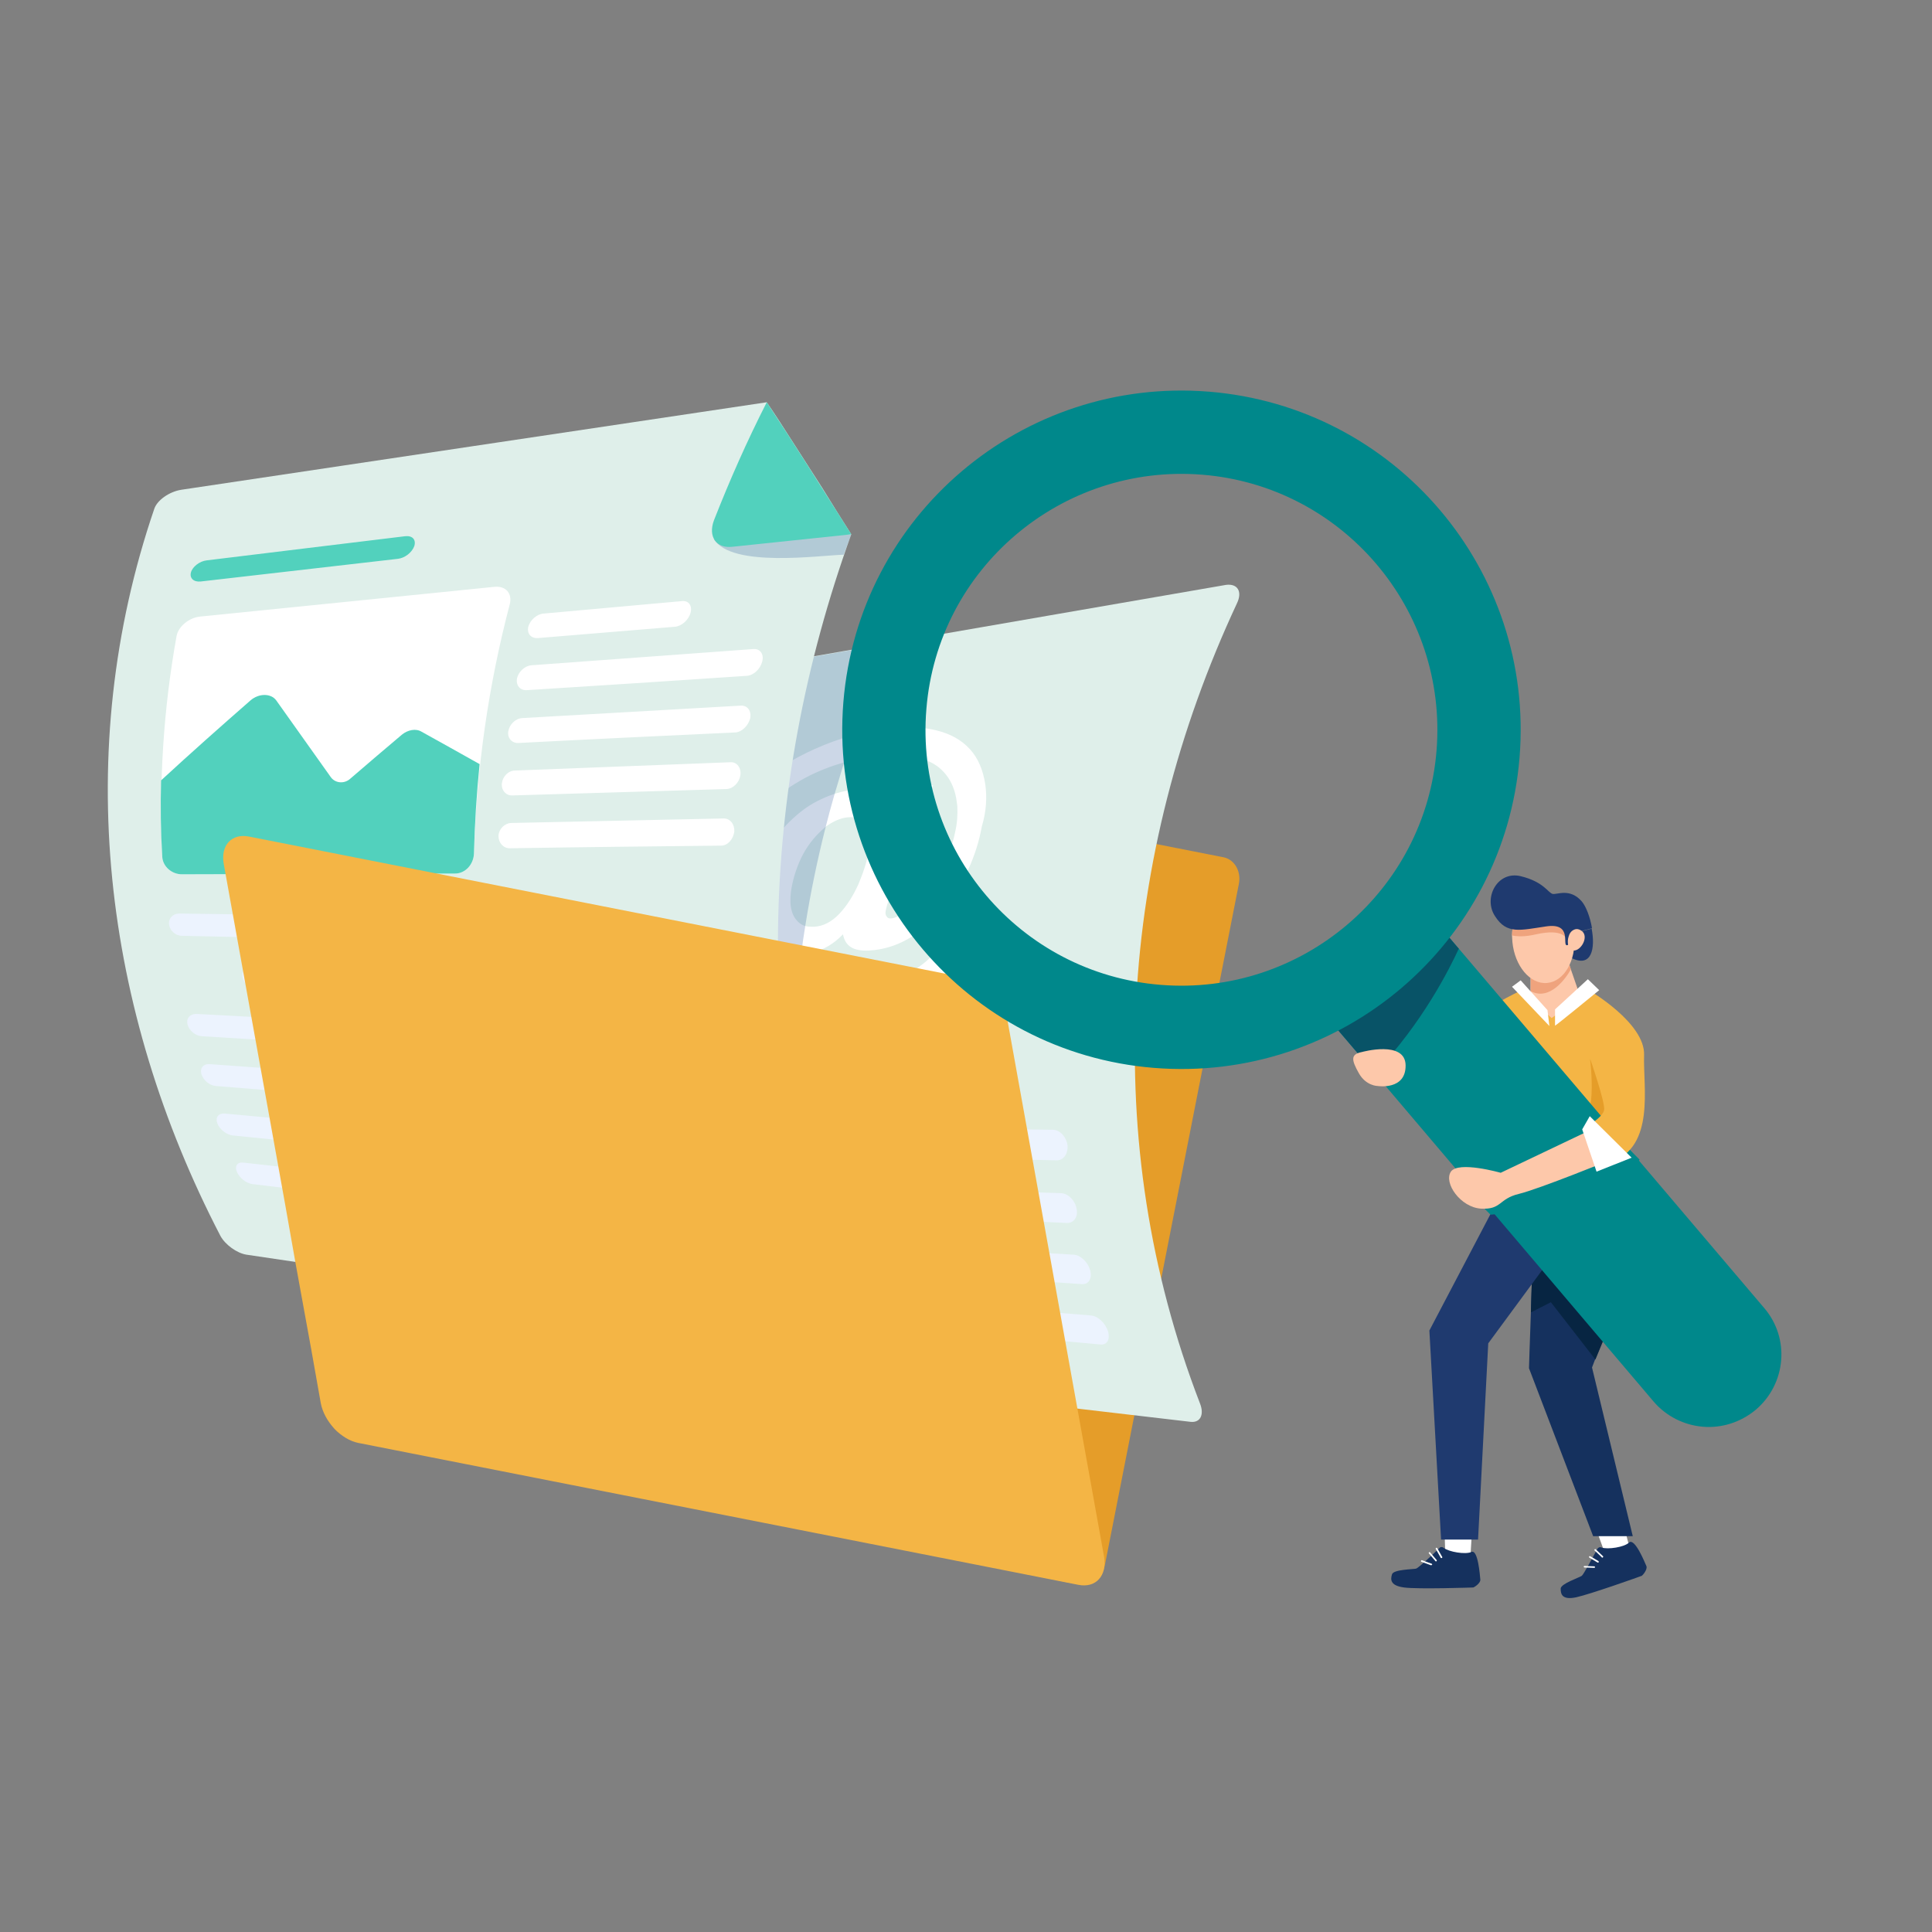 <?xml version="1.0" encoding="utf-8"?>
<!-- Generator: Adobe Illustrator 27.5.0, SVG Export Plug-In . SVG Version: 6.00 Build 0)  -->
<svg version="1.1" id="圖層_1" xmlns="http://www.w3.org/2000/svg" xmlns:xlink="http://www.w3.org/1999/xlink" x="0px" y="0px"
	 viewBox="0 0 512 512" style="enable-background:new 0 0 512 512;" xml:space="preserve">
<rect x="0" y="0" width="512" height="512" fill="#808080" stroke="none"/>
<style type="text/css">
	.st0{fill:#DFEFEA;}
	.st1{fill:#FFFFFF;}
	.st2{fill:#D3D3D3;}
	.st3{fill:#00726A;}
	.st4{fill:#00888B;}
	.st5{fill:#00666B;}
	.st6{fill:#033C5E;}
	.st7{fill:#FFD147;}
	.st8{fill:url(#SVGID_1_);}
	.st9{fill:#52D1BD;}
	.st10{fill:#F7B58E;}
	.st11{fill:#F39F85;}
	.st12{fill:#085367;}
	.st13{fill:#FDC75F;}
	.st14{fill:#F9F9F9;}
	.st15{fill:#0B7070;}
	.st16{fill:#174F78;}
	.st17{fill:#3EBDB0;}
	.st18{fill:#FDC8AA;}
	.st19{fill:#FFD6BB;}
	.st20{fill:#FBB188;}
	.st21{fill:#E59D29;}
	.st22{opacity:0.5;fill:#E2906D;}
	.st23{fill:#F4B545;}
	.st24{fill:#1F3A6F;}
	.st25{fill:#E29D2D;}
	.st26{fill:#FFDCA4;}
	.st27{fill:#3B82F4;}
	.st28{fill:#F4A882;}
	.st29{fill:#A9CCFF;}
	.st30{fill:#ECF3FE;}
	.st31{opacity:0.2;fill:#003889;}
	.st32{fill:#15315E;}
	.st33{fill:none;stroke:#444444;stroke-width:3.034;stroke-linecap:round;stroke-miterlimit:10;}
	.st34{fill:#072542;}
	.st35{fill:#EFA37D;}
	.st36{fill:#FFCB48;}
	.st37{opacity:0.37;fill:#2047B2;}
	.st38{fill:#36588E;}
	.st39{fill:#BDEFE6;}
	.st40{fill:#7FD6C5;}
	.st41{fill:#71C6B6;}
	.st42{fill:#129E9E;}
	.st43{fill:#ACC6E5;}
	.st44{opacity:0.24;fill:#003889;}
	.st45{opacity:0.35;fill:#2C70A8;}
	.st46{opacity:0.18;fill:#003889;}
	.st47{opacity:0.3;fill:#CE8E32;}
	.st48{fill:#C4D7F2;}
	.st49{fill:#9FBAD6;}
</style>
<g>
	<g>
		<path class="st21" d="M116.1,217.2l-6.1,31.6L87.8,362.8l-1.4,7c-0.7,3.4,0.3,6.7,2.3,8.9c0.2,0.2,0.4,0.4,0.6,0.6
			c1,0.9,2.2,1.5,3.6,1.8l190.3,38.3c4.6,0.9,8.5,0.7,9.6-4.6l35.5-180.5c0.7-3.3-1.1-6.5-4-7.1l-63-12.4c-1.9-0.4-4,0.5-5.3,2.3
			l-11,15.4l-118.7-23.4C121.7,208.3,117.1,211.9,116.1,217.2z"/>
		<g>
			<g>
				<path class="st0" d="M327.8,159.9c-31.3,67.1-36.6,142.5-9.8,212c1.2,3,0.1,5.2-2.5,4.9c-46.5-5.4-92.9-10.9-139.4-16.3
					c-2.6-0.3-5.9-2.5-7.3-5c-2.7-4.9-5.2-9.9-7.6-14.9c-22.1-47.4-27.9-100-12.6-150.9c0.8-2.4,4-4.8,7.2-5.4
					c26.5-4.6,53.1-9.2,79.6-13.8c29.8-5.2,59.6-10.3,89.5-15.5C328,154.6,329.3,156.8,327.8,159.9z"/>
				<g>
					<path class="st1" d="M261.1,207.8c-0.6-3.8-1.9-6.9-4.1-9.3c-2.2-2.4-5.2-4.1-9.1-5c-4.5-1.1-9.2-0.8-13.6-0.3
						c-2.7,0.3-5.5,0.9-8.2,1.6c-3.5,1-6.9,2.2-10.2,3.7c-5.6,2.5-10.8,5.7-15.5,9.7c-0.1,0.1-0.1,0.1-0.2,0.2
						c-4.2,3.6-7.8,7.9-10.5,12.8c-1.4,2.5-2.6,5.2-3.4,7.8c-0.7,2.4-1.2,4.8-1.5,7.3c-0.2,2-0.2,4-0.1,5.8c0.2,2.9,0.8,5.5,1.8,8
						c0.7,1.7,1.5,3.3,2.4,4.8c0.8,1.3,1.8,2.5,2.8,3.6c0.7,0.8,1.5,1.6,2.4,2.3c0.1,0.1,0.2,0.2,0.4,0.3c3.3,2.9,8.2,5.3,12.3,6.5
						c1.2,0.4,2.5,0.7,3.7,1c1.2,0.3,2.4,0.5,3.6,0.7c3,0.4,6.1,0.6,9.4,0.5c4.1-0.1,7.9-0.6,11.4-1.5c3.5-0.9,6.7-2.2,9.5-3.9
						c2.9-1.7,5.4-3.7,7.7-6.2c0.8-0.9,1.6-1.9,2.4-2.9c1-1.3,1.9-2.8,2.8-4.3c0.2-0.4,0.4-0.7,0.6-1.1c-3.3,0.2-4.9,0.3-8.2,0.4
						c-0.3,0.4-0.7,0.8-1,1.2c-1.4,1.6-2.9,3.1-4.6,4.3c-1,0.8-2.1,1.5-3.2,2.1c-3.5,2-8.1,3.4-12.1,3.9c-4.9,0.6-9.9,0.9-14.9,0.1
						c-0.3-0.1-0.7-0.1-1-0.2c-0.6-0.1-1.2-0.3-1.8-0.4c-3.2-0.8-6-1.9-8.5-3.4c-0.6-0.3-1.1-0.7-1.7-1.1c-1.1-0.8-2-1.6-2.9-2.5
						c-1.4-1.4-2.6-2.9-3.5-4.6c-0.3-0.5-0.6-1.1-0.8-1.7c-0.9-2-1.5-4.2-1.7-6.5c-0.2-1.7-0.2-3.5,0-5.3c0.3-3.3,1.2-6.5,2.5-9.7
						c0.9-2.1,1.9-4.1,3.1-6c0,0,0,0,0,0c0,0,0,0,0,0c0.6-1,1.3-1.9,2-2.9c2.4-3.1,5.3-5.9,8.5-8.2c3.3-2.3,6.9-4.3,10.9-5.8
						c1.2-0.5,2.5-0.9,3.8-1.3c0.2-0.1,0.4-0.1,0.7-0.2c2.6-0.8,5.4-1.3,8.2-1.7c1.7-0.2,3.3-0.3,4.8-0.3c2.4,0,4.5,0.2,6.4,0.6
						c3.1,0.7,5.5,2,7.2,3.9c1.7,1.8,2.8,4.2,3.3,6.9c0.1,0.7,0.2,1.4,0.3,2.1c0.1,2.2,0,4.5-0.6,7c-0.8,4-2.3,7.7-4.5,11.2
						c-2.2,3.5-4.5,6.3-6.9,8.4c-2.4,2.1-4.4,3.2-5.7,3.2c-0.4,0-0.8-0.1-1-0.5c-0.3-0.3-0.4-0.8-0.3-1.4c0.1-0.6,0.4-1.8,1-3.7
						c3.4-10.1,7.2-19.8,11.5-29.5c0-0.1,0.1-0.1,0.1-0.2c-0.1,0-0.2,0-0.4,0c-4.1,0.5-6.2,0.7-10.3,1.1c-0.8,1.8-1.3,2.7-2.1,4.5
						c-1.4-3.4-4.6-4.7-9.4-4.2c-1.4,0.1-2.8,0.5-4.3,1c-2.9,1-5.8,2.5-7.9,4.1c-3.5,2.6-7.2,6.6-9.5,10.4c-2,3.4-3.9,8.1-4.3,12.1
						c-0.1,1.4-0.2,2.6-0.1,3.8c0.2,2.2,0.8,4.1,1.8,5.8c1.5,2.6,3.6,4.3,6.3,5.3c1.6,0.6,3.2,0.9,4.8,0.9c0.7,0,1.3-0.1,2-0.2
						c0.5-0.1,1-0.2,1.5-0.3c2.9-0.7,5.6-2.3,8-4.8c0.3,1.6,1,2.7,2.1,3.4c1.1,0.7,2.7,1,4.8,0.9c3.6-0.2,7-1.2,10.2-3
						c3.2-1.8,6.2-4.2,8.8-7.2c2.6-3,4.9-6.4,6.7-10c1.8-3.7,3.1-7.4,3.9-11.2c0.1-0.5,0.2-1,0.3-1.5
						C261.4,215,261.6,211.2,261.1,207.8z M230.3,225.3c-0.5,2.9-1.5,5.9-2.8,9c-1.4,3.1-3.1,5.8-5.1,7.9c-2,2.1-4.3,3.3-6.7,3.4
						c-0.7,0-1.3,0-1.9-0.1c-0.1,0-0.3-0.1-0.4-0.1c-1.1-0.3-1.9-1-2.6-1.9c-0.4-0.6-0.8-1.3-1-2.2c-0.4-1.3-0.4-3-0.2-4.9
						c0.4-3,1.3-6,2.7-9c1.4-2.9,3.3-5.4,5.5-7.4c0.3-0.3,0.7-0.6,1-0.9c1.9-1.4,3.9-2.3,5.8-2.5c1.2-0.1,2.2,0,3,0.3
						c0.8,0.3,1.5,0.9,2,1.7c0.5,0.8,0.8,1.7,0.9,2.8C230.7,222.6,230.6,223.9,230.3,225.3z"/>
				</g>
				<g>
					<path class="st30" d="M244.3,290.9c-14.7,0-29.3,0-44,0c-1.9,0-3.7-1.6-4-3.6l0,0c-0.3-2,1.1-3.6,3.1-3.6
						c14.8-0.2,29.5-0.4,44.3-0.5c1.9,0,3.6,1.7,3.8,3.9l0,0C247.7,289.1,246.3,290.9,244.3,290.9z"/>
					<path class="st30" d="M279.9,307.5c-36.8-0.8-73.7-1.7-110.5-2.5c-1.9,0-3.8-1.6-4.3-3.5l0,0c-0.4-1.9,0.8-3.4,2.7-3.4
						c37.1,0.4,74.1,0.8,111.2,1.3c1.9,0,3.6,1.9,3.9,4.1l0,0C283.1,305.8,281.8,307.6,279.9,307.5z"/>
					<path class="st30" d="M282.7,324.1c-36.4-1.7-72.9-3.4-109.3-5c-1.9-0.1-3.9-1.7-4.5-3.5l0,0c-0.6-1.9,0.5-3.3,2.4-3.2
						c36.6,1.3,73.2,2.6,109.9,3.8c1.9,0.1,3.7,1.9,4.1,4.1l0,0C285.8,322.4,284.6,324.2,282.7,324.1z"/>
					<path class="st30" d="M286.6,340.3c-36.1-2.5-72.2-5-108.3-7.5c-1.9-0.1-4-1.7-4.7-3.5l0,0c-0.7-1.8,0.3-3.2,2.2-3.1
						c36.2,2.1,72.5,4.2,108.7,6.3c1.9,0.1,3.8,2,4.4,4.1l0,0C289.5,338.8,288.5,340.5,286.6,340.3z"/>
					<path class="st30" d="M291.6,356.3c-35.8-3.3-71.6-6.5-107.4-9.8c-1.8-0.2-4-1.8-4.9-3.6l0,0c-0.8-1.8,0-3.2,1.9-3
						c35.9,2.9,71.9,5.8,107.8,8.7c1.9,0.1,3.9,2,4.6,4.1l0,0C294.3,354.9,293.4,356.5,291.6,356.3z"/>
				</g>
			</g>
		</g>
		<path class="st31" d="M235.4,170.6c-3.4,8-6.5,16-9.3,24.2c-0.8,2.4-1.6,4.9-2.4,7.3c-0.9,2.8-1.7,5.7-2.6,8.6
			c-0.8,2.8-1.6,5.7-2.3,8.5c-2.2,8.7-4,17.4-5.4,26.2c-0.4,2.5-0.8,5.1-1.1,7.6c-0.4,2.8-0.7,5.6-1,8.4c-0.3,2.4-0.5,4.8-0.7,7.2
			c-0.4,5-0.7,9.9-0.9,14.9c-0.1,2.5-0.1,4.9-0.1,7.4c0,2.6,0,5.2,0,7.8c0.1,2.4,0.1,4.8,0.2,7.3c0.1,2.6,0.3,5.1,0.4,7.7
			c0.2,2.4,0.4,4.8,0.6,7.1c0.2,2.5,0.5,5,0.8,7.5c0.3,2.3,0.6,4.6,0.9,7c0.4,2.4,0.7,4.9,1.2,7.3c0.4,2.3,0.8,4.5,1.2,6.8
			c0.2,0.9,0.4,1.8,0.5,2.7c0.7,3.1-0.7,5-3.1,4.2c-17.1-5.2-34.2-10.4-51.3-15.6c-22.1-47.4-27.9-100-12.6-150.9
			c0.8-2.4,4-4.8,7.2-5.4C182.3,179.8,208.9,175.2,235.4,170.6z"/>
		<g>
			<g>
				<g>
					<path class="st0" d="M225.6,141.6c-24.6,68-26.6,141.3-1.7,209.6c1.1,2.9,0,5-2.5,4.6c-52-7.8-104-15.6-156.1-23.3
						c-2.5-0.4-5.6-2.6-6.9-5c-31.1-59.9-39.5-128.3-17.5-192.7c0.8-2.3,4-4.5,7.1-5c51.7-7.7,103.5-15.5,155.2-23.2
						c2.4,3.5,4.7,7.1,7,10.7c2.6,4,5.1,8,7.7,12C220.4,133.4,223,137.5,225.6,141.6z"/>
					<path class="st31" d="M189.2,142.9c4.7,7.6,27.8,4.3,34.4,4.1c0.8-2.2,1.2-3.2,2-5.4C213.4,142,201.3,142.4,189.2,142.9z"/>
					<path class="st9" d="M189.2,137.9c-1.6,4.3,0.6,7.5,4.9,7c10.5-1.1,21-2.2,31.5-3.3c-7.4-11.7-14.8-23.5-22.4-35
						C198,116.8,193.4,127.2,189.2,137.9z"/>
				</g>
				<g>
					<path class="st1" d="M135.1,160.1c-5.7,21.7-8.8,43.6-9.5,66.1c-0.1,2.9-2.3,5.3-5,5.3c-24.1,0.1-48.2,0.1-72.4,0.2
						c-2.7,0-5.1-2.1-5.2-4.7c-0.9-19.7,0.3-39,3.8-58.5c0.5-2.5,3.3-4.8,6.2-5.1c26.1-2.6,52.2-5.3,78.2-7.9
						C134.1,155.3,135.8,157.3,135.1,160.1z"/>
					<path class="st9" d="M127.1,202.5c-0.8,7.9-1.3,15.8-1.5,23.7c-0.1,2.9-2.3,5.3-5,5.3c-24.1,0.1-48.2,0.1-72.4,0.2
						c-2.7,0-5.1-2.1-5.2-4.7c-0.4-6.7-0.5-13.5-0.3-20.2c7.8-7.2,15.7-14.2,23.7-21.2c2.2-1.9,5.4-1.9,6.8,0
						c4.8,6.8,9.7,13.6,14.5,20.4c1.2,1.6,3.6,1.8,5.2,0.3c4.5-3.9,9-7.7,13.6-11.6c1.6-1.3,3.7-1.7,5.2-0.8
						C116.8,196.7,121.9,199.6,127.1,202.5z"/>
				</g>
				<path class="st1" d="M178.8,166.1c-12.1,1-24.2,2-36.3,3c-1.8,0.1-2.9-1.2-2.5-3l0,0c0.5-1.8,2.3-3.4,4.1-3.5
					c12.2-1.1,24.4-2.2,36.6-3.3c1.8-0.2,2.8,1.2,2.3,3.1l0,0C182.5,164.3,180.6,166,178.8,166.1z"/>
				<path class="st9" d="M105.4,148.1c-17.4,2-34.8,4-52.2,6c-1.9,0.2-3-0.9-2.6-2.4l0,0c0.4-1.5,2.3-3,4.2-3.2
					c17.5-2.1,35-4.3,52.6-6.4c1.9-0.2,2.9,0.9,2.4,2.6l0,0C109.2,146.4,107.3,147.9,105.4,148.1z"/>
				<path class="st30" d="M90.7,248.9c-14.2-0.3-28.3-0.6-42.5-0.9c-1.7,0-3.2-1.4-3.4-3l0,0c-0.2-1.6,1-2.9,2.7-2.9
					c14.2,0.2,28.5,0.4,42.7,0.5c1.7,0,3.1,1.4,3.3,3.2l0,0C93.5,247.6,92.3,248.9,90.7,248.9z"/>
				<path class="st30" d="M190.9,267.2c-41-1.7-82.1-3.4-123.1-5.1c-1.7-0.1-3.2-1.5-3.5-3.1l0,0c-0.3-1.7,0.9-3,2.5-2.9
					c41.2,1.3,82.5,2.7,123.7,4c1.7,0.1,3.1,1.7,3.2,3.7l0,0C193.8,265.7,192.6,267.2,190.9,267.2z"/>
				<path class="st30" d="M192.5,283.2c-46.4-2.9-92.7-5.7-139.1-8.6c-1.6-0.1-3.3-1.5-3.7-3.1l0,0c-0.4-1.6,0.6-2.8,2.3-2.8
					c46.6,2.5,93.1,4.9,139.7,7.4c1.6,0.1,3.1,1.7,3.3,3.7l0,0C195.3,281.8,194.1,283.3,192.5,283.2z"/>
				<path class="st30" d="M195,299c-45.9-3.7-91.9-7.5-137.8-11.2c-1.6-0.1-3.3-1.5-3.8-3.1l0,0c-0.5-1.6,0.5-2.8,2.1-2.7
					c46.1,3.3,92.3,6.7,138.4,10c1.6,0.1,3.2,1.8,3.5,3.7l0,0C197.6,297.7,196.6,299.1,195,299z"/>
				<path class="st30" d="M198.3,314.7c-45.6-4.6-91.1-9.2-136.7-13.8c-1.6-0.2-3.4-1.6-4-3.2l0,0c-0.6-1.6,0.3-2.7,1.9-2.6
					c45.7,4.2,91.5,8.4,137.2,12.7c1.6,0.1,3.2,1.8,3.7,3.7l0,0C200.9,313.4,199.9,314.8,198.3,314.7z"/>
				<path class="st30" d="M202.6,330.1c-45.2-5.4-90.5-10.9-135.7-16.3c-1.6-0.2-3.4-1.6-4.1-3.2v0c-0.7-1.6,0.1-2.7,1.7-2.5
					c45.4,5.1,90.8,10.1,136.2,15.2c1.6,0.2,3.3,1.9,3.9,3.7v0C205,329,204.2,330.3,202.6,330.1z"/>
				<path class="st1" d="M197.9,179.1c-19.4,1.3-38.9,2.6-58.3,3.8c-1.8,0.1-2.9-1.3-2.6-3.1l0,0c0.4-1.8,2.1-3.4,3.9-3.5
					c19.6-1.4,39.2-2.9,58.8-4.3c1.8-0.1,2.8,1.4,2.3,3.3l0,0C201.5,177.3,199.7,179,197.9,179.1z"/>
				<path class="st1" d="M194.9,194.1c-19.2,0.9-38.4,1.8-57.5,2.8c-1.7,0.1-3-1.3-2.7-3.1l0,0c0.3-1.8,1.9-3.4,3.7-3.5
					c19.3-1.1,38.6-2.2,57.9-3.3c1.8-0.1,2.9,1.4,2.5,3.4l0,0C198.3,192.3,196.6,194,194.9,194.1z"/>
				<path class="st1" d="M192.6,209.1c-18.9,0.6-37.8,1.1-56.8,1.7c-1.7,0.1-3-1.4-2.8-3.2l0,0c0.2-1.8,1.7-3.4,3.5-3.4
					c19-0.7,38.1-1.5,57.1-2.2c1.7-0.1,2.9,1.5,2.6,3.5l0,0C195.9,207.4,194.3,209,192.6,209.1z"/>
				<path class="st1" d="M191.1,224.1c-18.7,0.2-37.4,0.4-56,0.7c-1.7,0-3-1.4-3-3.3l0,0c0.1-1.8,1.6-3.3,3.3-3.4
					c18.8-0.4,37.6-0.8,56.4-1.2c1.7,0,2.9,1.5,2.8,3.5l0,0C194.3,222.5,192.8,224.1,191.1,224.1z"/>
			</g>
		</g>
		<path class="st23" d="M285.8,420L95,382.4c-4.6-0.9-9.1-5.7-10-10.6l-2.5-14.1l-4.1-22.5l-2.9-16.4l-6-33.3l-10.2-56.5
			c-0.9-5,2.1-8.2,6.7-7.3l190.9,37.6c4.6,0.9,9.1,5.7,10,10.6l25.7,142.7C293.4,417.6,290.4,420.9,285.8,420z"/>
		<g>
			<polygon class="st1" points="422.9,405 425.2,411.3 431.7,409.6 429.7,401.8 			"/>
			<g>
				<path class="st32" d="M424.4,410.1c-0.4-0.2-0.9,0-1.1,0.4c-1.1,2-3.6,6.7-4.1,7.1c-0.7,0.5-5.6,2.1-5.6,3.4
					c0,1.4,0.3,3.1,4.1,2.3c3.7-0.8,17.2-5.6,17.4-5.7c0.2-0.1,1.6-1.7,1.2-2.6c-0.4-0.9-3.1-7.6-4.6-6.2
					C430.5,410,426.1,410.7,424.4,410.1z"/>
				<path class="st1" d="M424.6,412.8c-0.1,0-0.1,0-0.1-0.1l-1.9-1.8c-0.1-0.1-0.1-0.2,0-0.3c0.1-0.1,0.2-0.1,0.3,0l1.9,1.8
					c0.1,0.1,0.1,0.2,0,0.3C424.7,412.8,424.6,412.8,424.6,412.8z"/>
				<path class="st1" d="M423.5,414.1c0,0-0.1,0-0.1,0l-2.2-1.3c-0.1-0.1-0.1-0.2-0.1-0.3c0.1-0.1,0.2-0.1,0.3-0.1l2.2,1.3
					c0.1,0.1,0.1,0.2,0.1,0.3C423.7,414,423.6,414.1,423.5,414.1z"/>
				<path class="st1" d="M422.5,415.5C422.5,415.5,422.5,415.5,422.5,415.5l-2.6-0.1c-0.1,0-0.2-0.1-0.2-0.2c0-0.1,0.1-0.2,0.2-0.2
					l2.6,0.1c0.1,0,0.2,0.1,0.2,0.2C422.7,415.4,422.6,415.5,422.5,415.5z"/>
			</g>
			<path class="st32" d="M421.9,362.4l10.8,44.7h-10.5l-17-44.5c0,0,0.2-7,0.5-14.7c0.3-9.4,0.6-20.1,0.6-20.9l26.4,9.1l-10,24.2
				L421.9,362.4z"/>
			<path class="st34" d="M432.8,336.1l-10,24.2L411,345.1l-5.3,2.7c0.3-9.4,0.6-20.1,0.6-20.9L432.8,336.1z"/>
			<polygon class="st18" points="419.1,265 419.1,273.7 405.6,273.7 405.6,257.7 415.5,254.6 416.3,256.9 			"/>
			<path class="st23" d="M421.2,262.5l-10,7.3l-8.1-7.3c0,0-11.8,5.3-13.4,9.8c-1.6,4.6,0,30.8,0,30.8h40.4v-29.6L421.2,262.5z"/>
			<polygon class="st1" points="382.8,404.9 383,411.6 389.7,412.1 390.2,404 			"/>
			<g>
				<path class="st32" d="M382.6,410.2c-0.4-0.3-0.9-0.3-1.2,0.1c-1.6,1.6-5.5,5.2-6.1,5.4c-0.8,0.2-6,0.2-6.4,1.5
					c-0.4,1.3-0.6,3,3.2,3.5s18.1,0,18.3,0s2-1.1,1.9-2.1c-0.1-1-0.6-8.2-2.4-7.3C388.4,412,384,411.3,382.6,410.2z"/>
				<path class="st1" d="M382,412.9c-0.1,0-0.2,0-0.2-0.1l-1.3-2.3c-0.1-0.1,0-0.2,0.1-0.3c0.1-0.1,0.2,0,0.3,0.1l1.3,2.3
					c0.1,0.1,0,0.2-0.1,0.3C382.1,412.9,382,412.9,382,412.9z"/>
				<path class="st1" d="M380.6,413.8c-0.1,0-0.1,0-0.2-0.1l-1.7-2c-0.1-0.1-0.1-0.2,0-0.3c0.1-0.1,0.2-0.1,0.3,0l1.7,2
					c0.1,0.1,0.1,0.2,0,0.3C380.7,413.7,380.6,413.8,380.6,413.8z"/>
				<path class="st1" d="M379.2,414.8C379.2,414.8,379.1,414.8,379.2,414.8l-2.5-0.9c-0.1,0-0.2-0.2-0.1-0.3c0-0.1,0.2-0.2,0.3-0.1
					l2.5,0.9c0.1,0,0.2,0.2,0.1,0.3C379.4,414.8,379.3,414.8,379.2,414.8z"/>
			</g>
			<polygon class="st1" points="403,259.8 410.1,267.7 410.6,271.9 400.7,261.5 			"/>
			<path class="st35" d="M416.3,256.9c-1.3,2.3-5.5,8.4-10.6,5.8v-4.9l9.9-3.2L416.3,256.9z"/>
			<polygon class="st24" points="395.7,320.4 378.8,352.6 381.9,408 391.7,408 394.4,356 420.6,320.4 			"/>
			<path class="st21" d="M421.4,280.8c0,0,2.4,18.8-4.2,16.9v3.3h11.1v-20.2H421.4z"/>
			<path class="st4" d="M348.2,265.5l11.6,13.6l4.5,5.3l23,27.1l8.7,10.2l42.2,49.7c3.4,4,8.2,6.3,13.1,6.7c4.9,0.4,9.9-1.1,14-4.5
				c8.1-6.9,9.1-19,2.2-27l-38.4-45.2l-42.5-50l-0.7-0.8l-8.4-9.9L348.2,265.5z"/>
			<path class="st24" d="M416.3,253.8l0.9-6.5l4.6-1.2C422.8,251.2,421.9,256.7,416.3,253.8z"/>
			<path class="st18" d="M417.2,248.2c0.5,6.4-2.7,11.9-7.2,12.3c-4.5,0.4-8.6-4.5-9.2-10.9c0-0.5-0.1-1.1-0.1-1.6
				c0.1-5.7,3.1-10.4,7.3-10.7c3.2-0.3,6.2,2.1,7.9,5.8C416.5,244.6,417,246.3,417.2,248.2z"/>
			<path class="st35" d="M415.9,243l-0.9,5.7c0,0-0.7-2.7-7.9-1.1c-3,0.7-5,0.6-6.4,0.3c0.1-5.7,3.1-10.4,7.3-10.7
				C411.2,237,414.2,239.3,415.9,243z"/>
			<path class="st24" d="M403,232.2c6.2,1.5,7.3,4.5,8.5,4.7c1.2,0.2,4.6-1.6,7.7,2c1.1,1.3,2.2,4.1,2.7,7.1l-4.6,1.2l0.1-0.9
				c0,0-1.1,4.3-2.2,4.2c-1.2-0.1,1.5-6-5.4-5c-6.9,1-10.5,2.2-13.6-2.7C393,238,396.8,230.7,403,232.2z"/>
			<path class="st18" d="M415.7,248.2c0.2-0.8,0.7-1.5,1.4-1.8c0.6-0.3,1.4-0.3,2.3,0.5c1.7,1.7-0.8,5.7-2.9,4.9l-0.9-1.2
				C415.4,249.6,415.5,248.8,415.7,248.2z"/>
			<path class="st4" d="M432.8,309.2l1.2,1.3l-9.5,3.2l-0.4-1.3c-6.2,2.1-16.6,5.4-20.4,6.1c-4.9,0.9-4.9,3.3-8.7,3.4l-9.5-9.5
				c0.1-0.3,0.2-0.6,0.4-0.8c2.2-2.8,13.2,1,13.2,1l22.4-9.2l-0.3-1l2.2-3.5l1.3,1.5c0.6-0.4,1.2-0.9,1.6-1.3l8.2,8.2
				C434.2,308,433.6,308.6,432.8,309.2z"/>
			<path class="st18" d="M421.2,299.6l-23.5,11.2c0,0-11.2-3.2-13.2-0.3c-2,3,2.6,9.5,8,9.8c5.5,0.3,4.6-2.6,10-3.9
				c5.4-1.3,24.8-9.2,24.8-9.2L421.2,299.6z"/>
			<path class="st23" d="M421.2,262.5c0,0,14.8,8.6,14.5,17.1c-0.3,8.5,3,24.1-8.7,28.4l-7-9.1c0,0,4.7-2.7,5.1-4.7
				c0.4-1.9-3.8-13.9-3.8-13.9L421.2,262.5z"/>
			<polygon class="st1" points="419.3,299.3 423.1,310.5 432.4,306.8 421.3,295.8 			"/>
			<path class="st12" d="M348.2,265.5l11.6,13.6l4.5,5.3c12.7-13.3,19.9-27.8,22.3-33l-0.7-0.8l-8.4-9.9L348.2,265.5z"/>
			<path class="st4" d="M223.5,186.1c-4,49.5,32.8,92.9,82.3,96.9c49.5,4,92.9-32.8,96.9-82.3c4-49.5-32.8-92.9-82.3-96.9
				C270.9,99.8,227.5,136.6,223.5,186.1z M245.5,187.9c3-37.3,35.8-65.1,73.1-62.1c37.3,3,65.1,35.8,62.1,73.1
				c-3,37.3-35.8,65.1-73.1,62.1C270.2,258,242.4,225.2,245.5,187.9z"/>
			<path class="st18" d="M360.9,278.8c0,0,11.5-3.2,11.6,3.5s-7.4,5.5-7.4,5.5s-3.1,0-5-3.4S357.8,279.4,360.9,278.8z"/>
			<path class="st1" d="M420.8,259.5l3,2.9c0,0-11.7,9.6-11.7,9.4s0-4.3,0-4.3L420.8,259.5z"/>
		</g>
	</g>
</g>
</svg>
